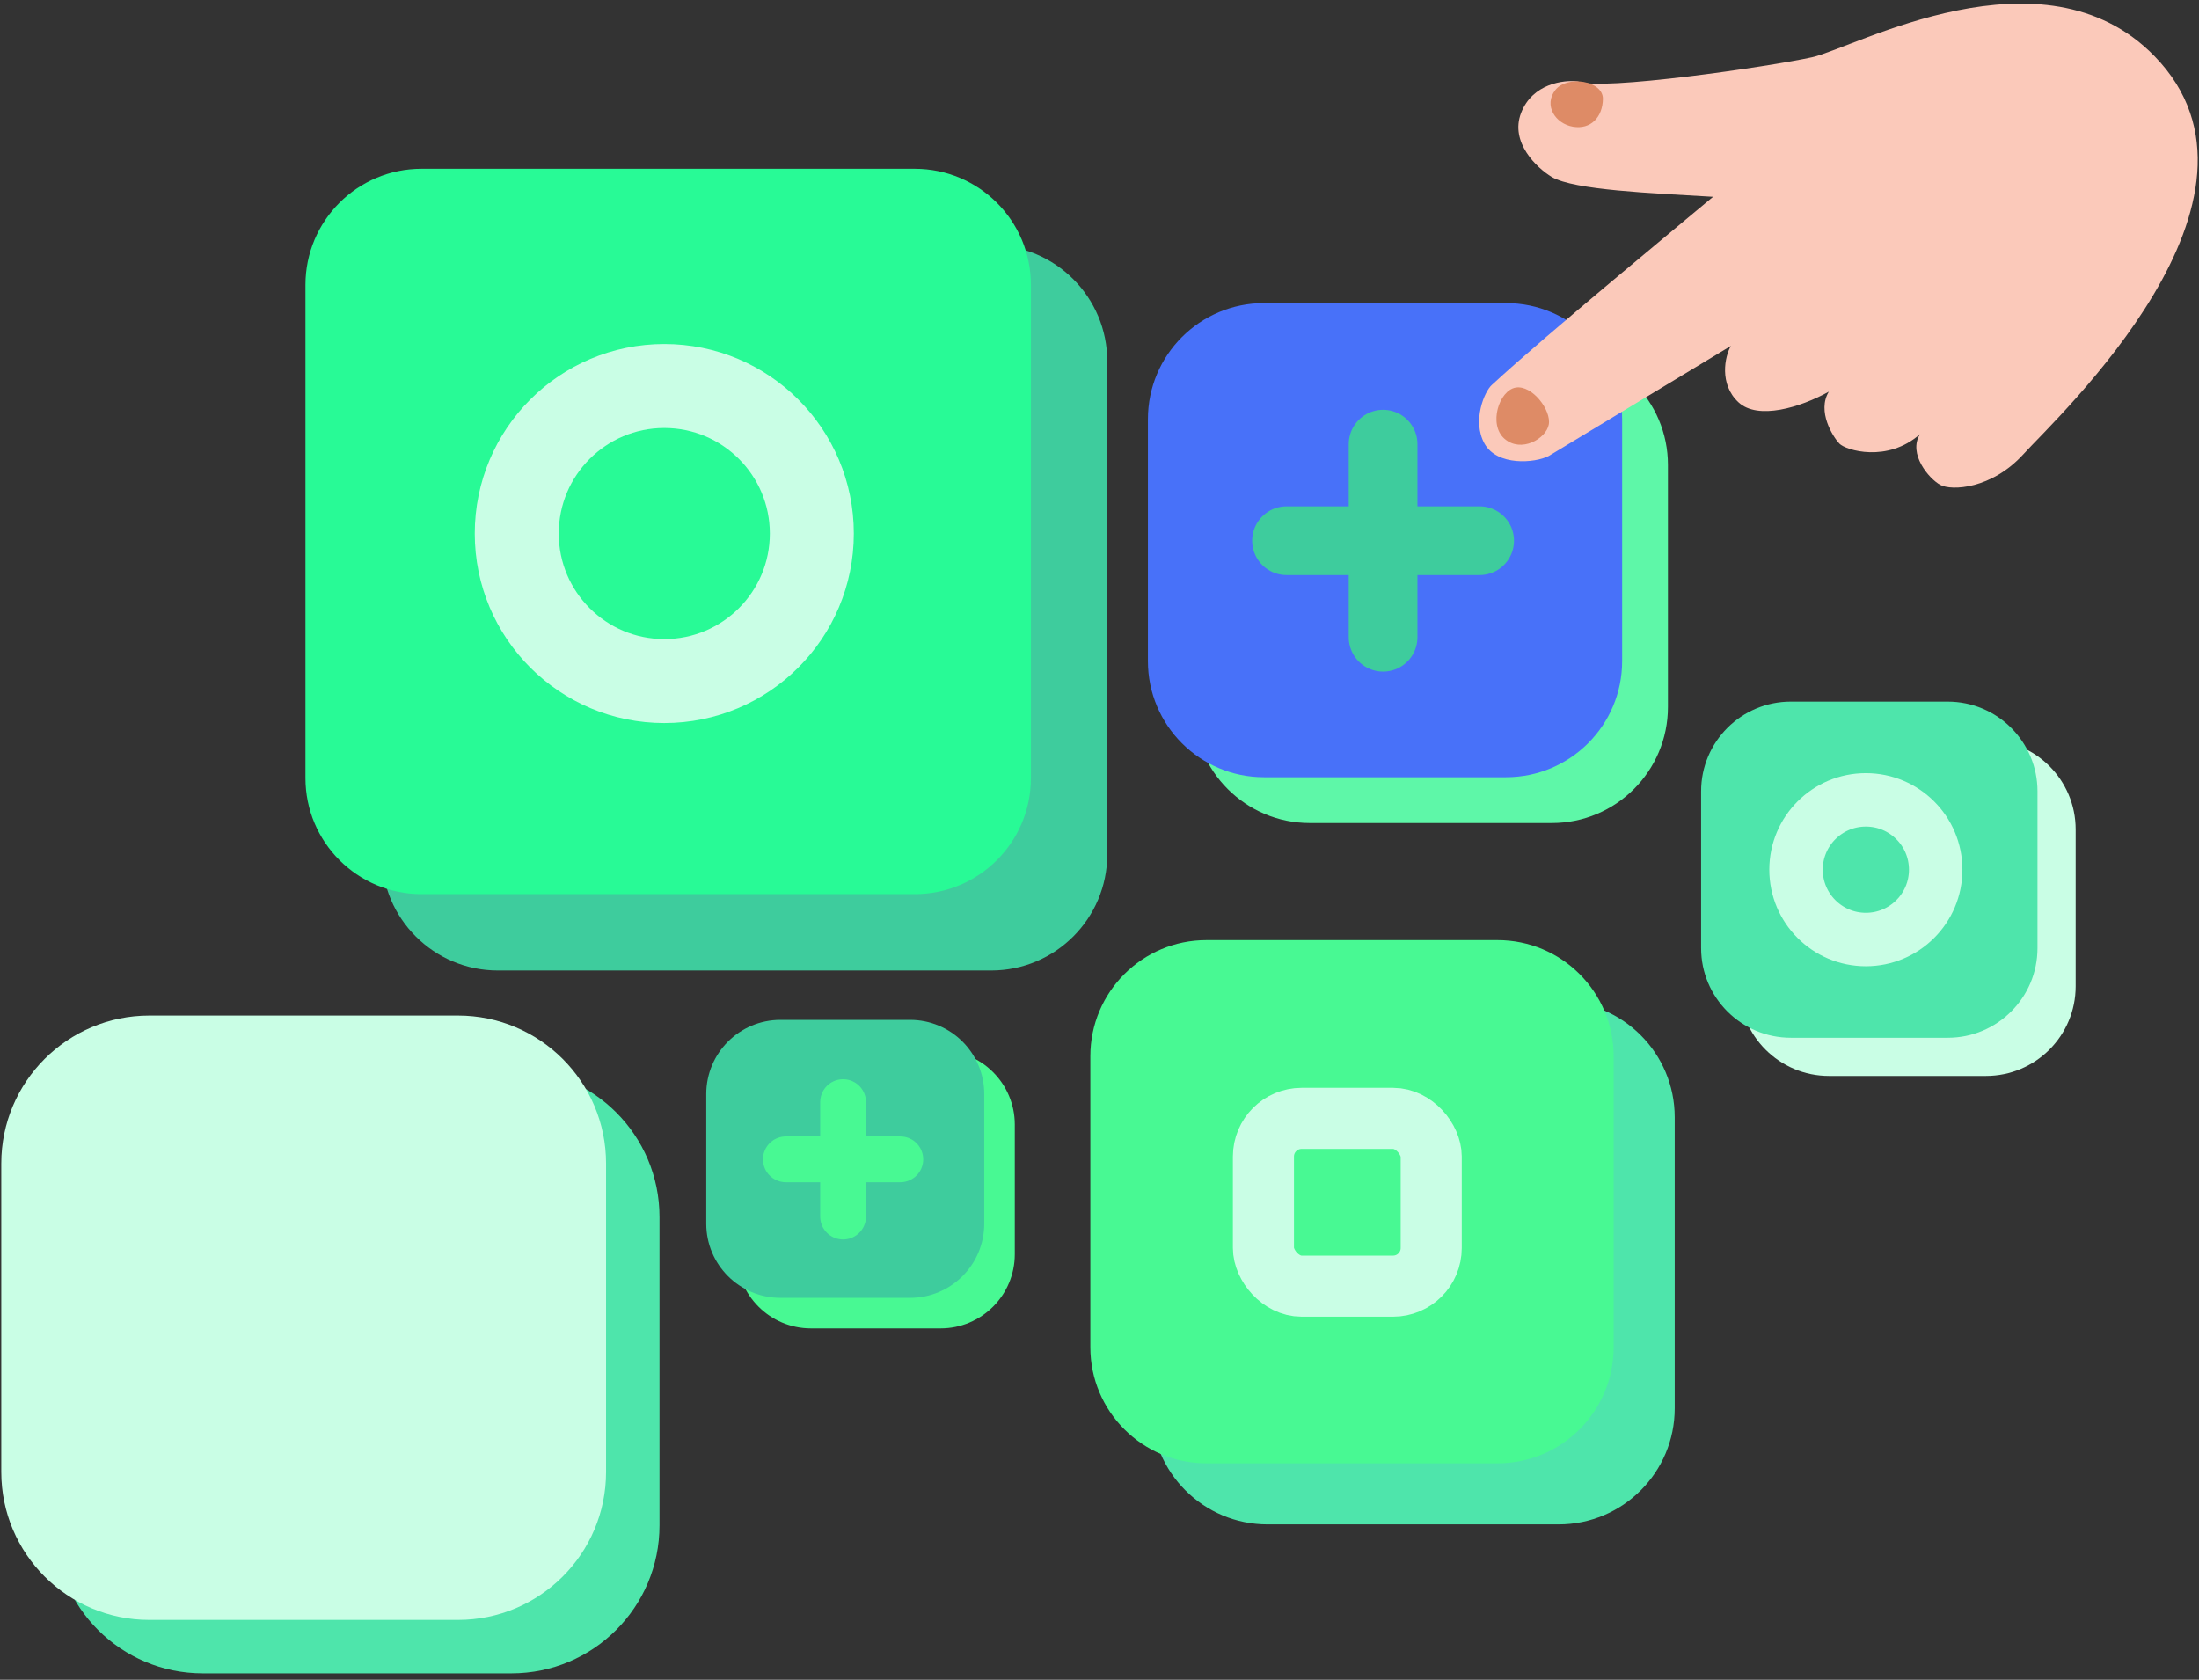 <svg xmlns="http://www.w3.org/2000/svg" fill="none" viewBox="0 0 288 220"><rect x="0" y="0" width="288" height="220" fill="#333333" stroke="none"/><path fill="#3ECC9D" d="M129.811 32.105h-64.6c-8.398 0-15.207 6.808-15.207 15.205v64.591c0 8.398 6.809 15.205 15.207 15.205h64.6c8.398 0 15.207-6.807 15.207-15.205v-64.59c0-8.398-6.809-15.206-15.207-15.206Z"/><path fill="#28FA96" d="M119.811 22.105h-64.6c-8.398 0-15.207 6.808-15.207 15.205v64.591c0 8.398 6.809 15.205 15.207 15.205h64.6c8.398 0 15.207-6.807 15.207-15.205v-64.59c0-8.398-6.809-15.206-15.207-15.206Z"/><path fill="#5EF7A8" d="M203.242 45.694h-31.695c-8.399 0-15.207 6.808-15.207 15.205V92.59c0 8.398 6.808 15.205 15.207 15.205h31.695c8.399 0 15.207-6.807 15.207-15.205V60.9c0-8.397-6.808-15.205-15.207-15.205Z"/><path fill="#4871F9" d="M197.242 39.694h-31.695c-8.399 0-15.207 6.808-15.207 15.205V86.59c0 8.398 6.808 15.205 15.207 15.205h31.695c8.399 0 15.207-6.807 15.207-15.205V54.9c0-8.397-6.808-15.205-15.207-15.205Z"/><path fill="#4EE5AB" d="M66.98 140.01H26.56c-10.71 0-19.394 8.676-19.394 19.379v40.393c0 10.704 8.683 19.38 19.394 19.38h40.42c10.711 0 19.394-8.676 19.394-19.38v-40.393c0-10.703-8.683-19.379-19.393-19.379Z"/><path fill="#C9FEE5" d="M59.98 133.01H19.56c-10.71 0-19.394 8.676-19.394 19.379v40.393c0 10.704 8.683 19.38 19.394 19.38h40.42c10.711 0 19.394-8.676 19.394-19.38v-40.393c0-10.703-8.683-19.379-19.393-19.379Z"/><path fill="#48F993" d="M123.191 137.575h-16.979c-5.365 0-9.715 4.349-9.715 9.714v16.977c0 5.365 4.35 9.714 9.715 9.714h16.979c5.366 0 9.715-4.349 9.715-9.714v-16.977c0-5.365-4.349-9.714-9.715-9.714Z"/><path fill="#3ECC9D" d="M119.191 133.575h-16.979c-5.365 0-9.715 4.349-9.715 9.714v16.977c0 5.365 4.35 9.714 9.715 9.714h16.979c5.366 0 9.715-4.349 9.715-9.714v-16.977c0-5.365-4.349-9.714-9.715-9.714Z"/><path fill="#C9FEE5" d="M260.091 96.89h-20.544c-6.493 0-11.756 5.261-11.756 11.749v20.53c0 6.488 5.263 11.748 11.756 11.748h20.544c6.493 0 11.756-5.26 11.756-11.748v-20.53c0-6.488-5.263-11.748-11.756-11.748Z"/><path fill="#4EE5AB" d="M255.091 91.89h-20.544c-6.493 0-11.756 5.26-11.756 11.749v20.53c0 6.488 5.263 11.748 11.756 11.748h20.544c6.493 0 11.756-5.26 11.756-11.748v-20.53c0-6.489-5.263-11.748-11.756-11.748ZM204.128 131.127h-38.12c-8.398 0-15.207 6.807-15.207 15.205v38.115c0 8.397 6.809 15.205 15.207 15.205h38.12c8.399 0 15.207-6.808 15.207-15.205v-38.115c0-8.398-6.808-15.205-15.207-15.205Z"/><path fill="#48F993" d="M196.128 123.127h-38.12c-8.398 0-15.207 6.807-15.207 15.205v38.115c0 8.397 6.809 15.205 15.207 15.205h38.12c8.399 0 15.207-6.808 15.207-15.205v-38.115c0-8.398-6.808-15.205-15.207-15.205Z"/><circle cx="87.001" cy="69.878" r="19.323" stroke="#C9FEE5" stroke-width="11"/><circle cx="244.369" cy="113.904" r="9.146" stroke="#C9FEE5" stroke-width="7"/><rect width="21.975" height="21.975" x="165.47" y="146.474" stroke="#C9FEE5" stroke-width="8" rx="5"/><mask id="a" fill="#fff"><rect width="35.595" height="35.595" x="21.898" y="155.022" rx="9"/></mask><rect width="35.595" height="35.595" x="21.898" y="155.022" stroke="#E552AF" stroke-width="22" mask="url(#a)" rx="9"/><path stroke="#3ECC9D" stroke-linecap="round" stroke-width="9" d="M168.495 70.815h25.292"/><path stroke="#48F993" stroke-linecap="round" stroke-width="6" d="M102.925 151.841h14.987"/><path stroke="#3ECC9D" stroke-linecap="round" stroke-width="9" d="M181.141 58.17v25.29"/><path stroke="#48F993" stroke-linecap="round" stroke-width="6" d="M110.419 144.347v14.988"/><path fill="#FBC9BA" d="M206.66 10.665c2.889 1.302 25.161-1.953 30.673-3.168 5.512-1.215 30.244-15.082 44.814-.168 18.212 18.642-12.759 47.325-17.137 52.15-4.158 4.58-9.427 4.834-10.904 4.021-1.478-.812-4.234-4.053-2.655-6.635-4.248 3.768-9.723 2.117-10.56 1.225-.837-.891-2.952-4.211-1.373-6.793-3.724 2.066-9.295 3.761-11.842 1.383-2.546-2.378-1.785-6.002-.985-7.376L202.837 59.72c-1.798.935-6.765 1.349-8.418-1.63-1.652-2.98.017-6.84.96-7.67 7.119-6.59 25.321-21.563 28.981-24.646-8.016-.48-18.189-.87-21.131-2.598-1.957-1.187-5.5-4.525-4.017-8.38 1.484-3.856 5.584-4.36 7.448-4.132Z"/><path fill="#DE8B66" d="M206.01 16.596c-2.329-.397-3.864-2.813-2.312-4.805 1.551-1.991 6.268-1.22 6.232 1.163-.036 2.384-1.591 4.038-3.92 3.642ZM202.838 55.61c.361-1.864-2.168-5.22-4.336-4.847-2.168.373-3.613 4.848-1.445 6.713 2.168 1.864 5.419 0 5.781-1.865Z"/></svg>